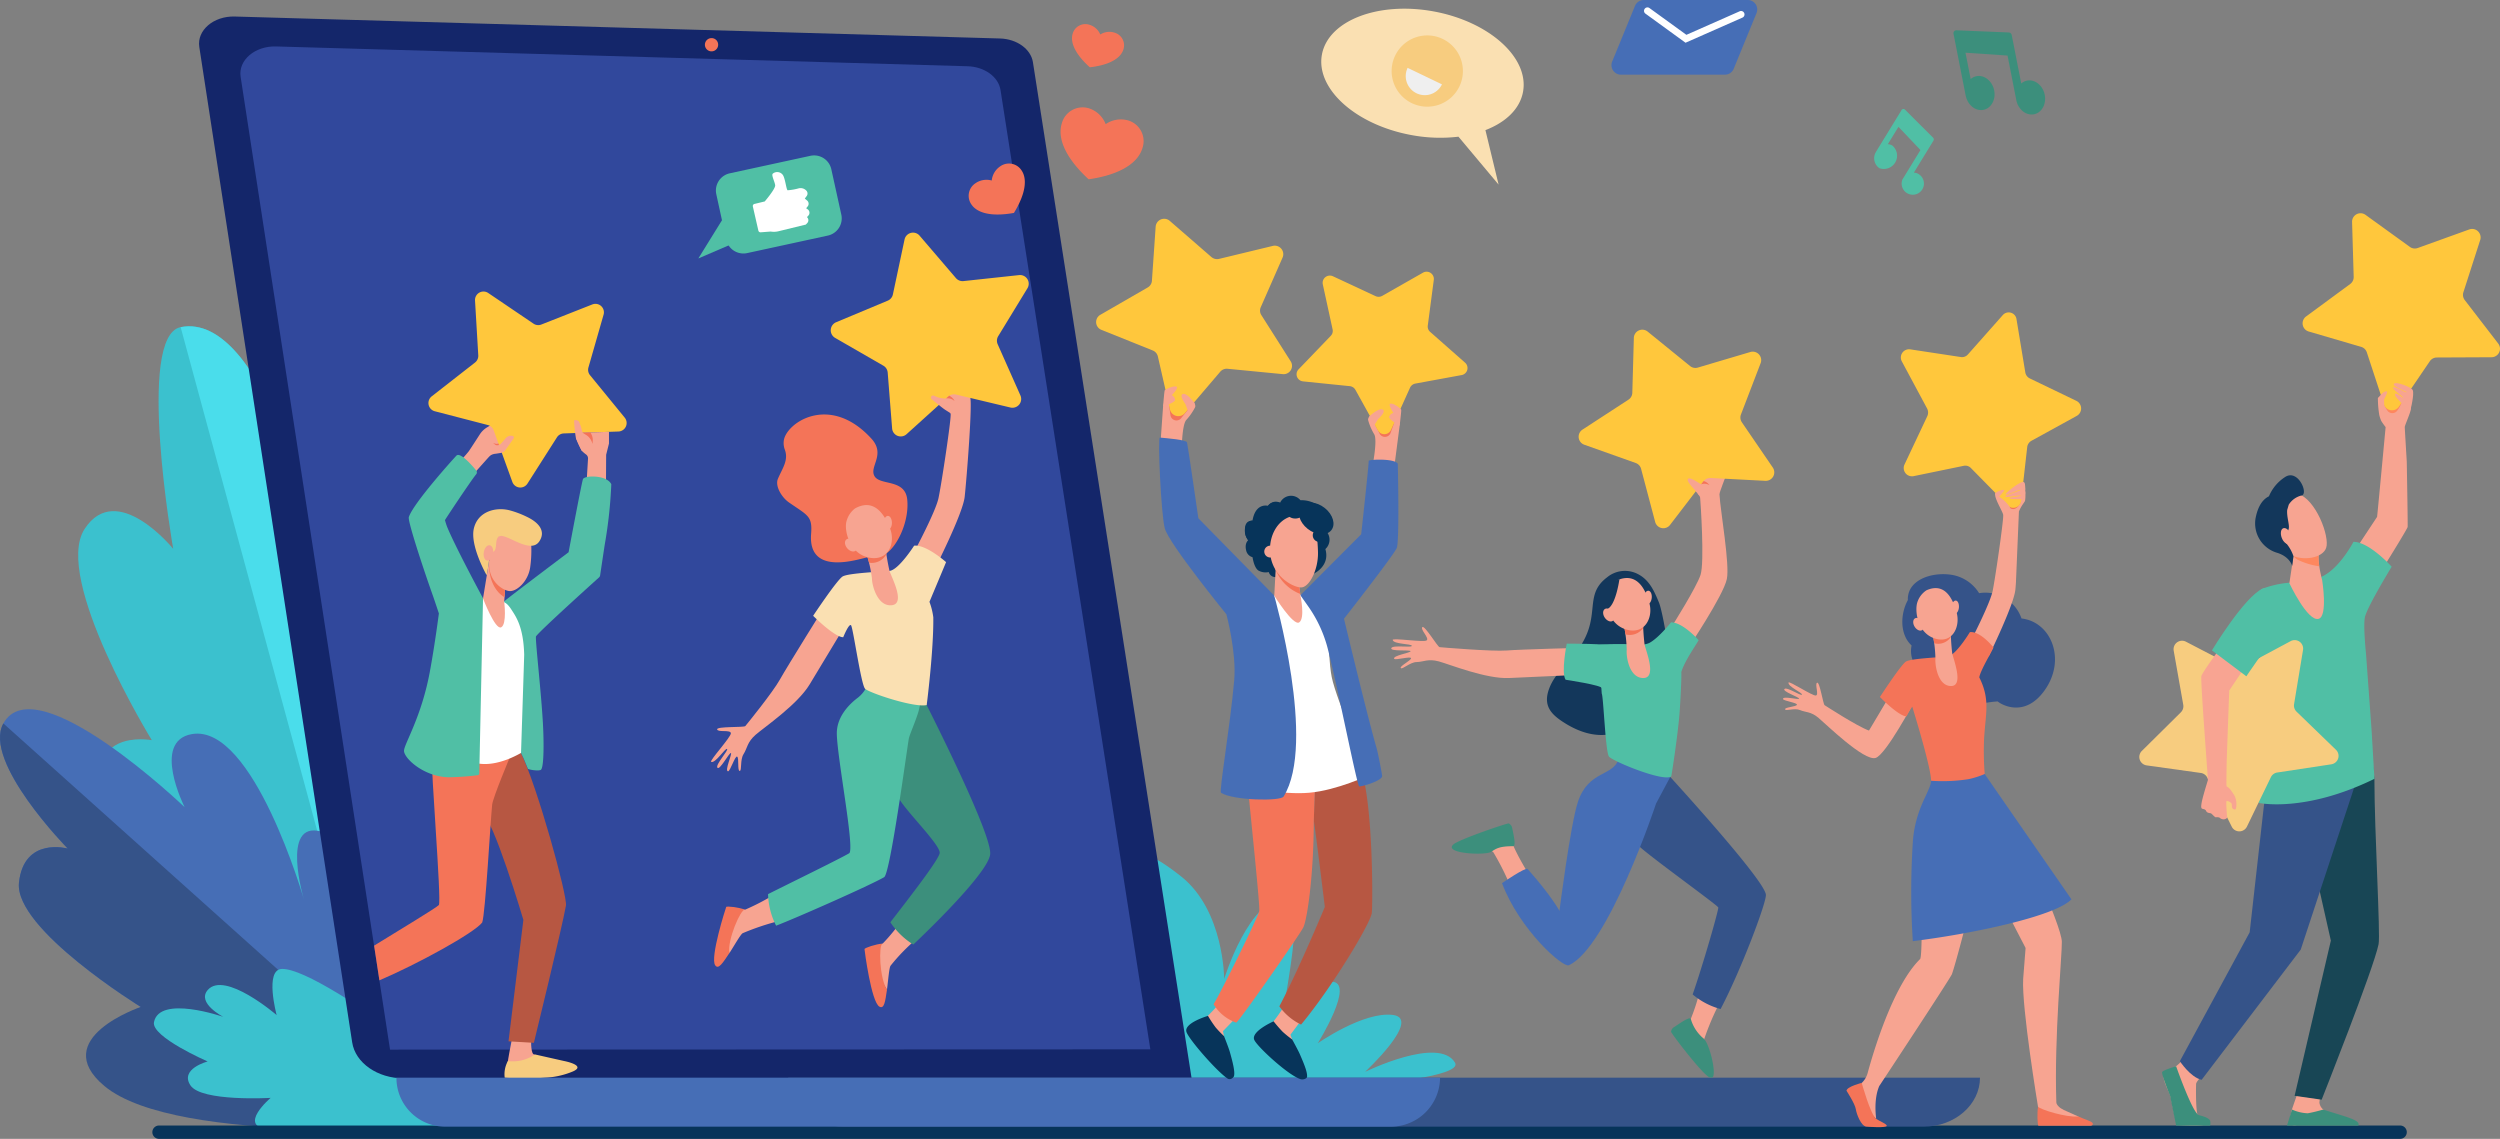 <svg xmlns="http://www.w3.org/2000/svg" width="571.397" height="260.293" viewBox="0 0 571.397 260.293"><rect x="0" y="0" width="571.397" height="260.293" fill="#808080" stroke="none"/><defs><style>.a{fill:#3bc1ce;}.b{fill:#4addeb;}.c{fill:#466eb6;}.d{fill:#355389;}.e{fill:#14266a;}.f{fill:#31489c;}.g{fill:#f47458;}.h{fill:#f7a491;}.i{fill:#3c8f7c;}.j{fill:#50bfa5;}.k{fill:#fae0b2;}.l{fill:#ffc73c;}.m{fill:#f47257;}.n{fill:#07345a;}.o{fill:#184655;}.p{fill:#fe875e;}.q{fill:#f7cc7f;}.r{fill:#f8a492;}.s{fill:#13375b;}.t{fill:#b75742;}.u{fill:#fff;}.v{fill:#f57258;}.w{fill:#52bea7;}.x{fill:#efefef;}</style></defs><g transform="translate(0.003)"><g transform="translate(-0.003 0)"><path class="a" d="M135.527,443.891S76.468,392.941,69.239,372.6s10.126-16.989,10.126-16.989-22.735-37-15.358-48.287,20.241,4.543,20.241,4.543-8.54-48.641,1.714-50.661c19.086-3.76,31.207,48.776,31.207,48.776s-.017-21.489,11.552-17.858c17.446,5.477,5.143,50.959,5.143,50.959s6.437-17,15.663-8.612C166.068,349.534,135.527,443.891,135.527,443.891Z" transform="translate(-44.666 -186.438)"/><path class="b" d="M208.08,334.486c-9.226-8.392-15.663,8.612-15.663,8.612s12.312-45.481-5.143-50.959C175.705,288.508,175.722,310,175.722,310s-12.12-52.536-31.212-48.77l49.533,182.7C198.126,433.186,223.529,348.552,208.08,334.486Z" transform="translate(-103.219 -186.451)"/><path class="c" d="M103.47,662.683s-66.23,1.071-77.971-11.143c-8.572-8.909,6.683-16.152,6.683-16.152s-28.961-17.812-27.846-28.4,11.143-7.8,11.143-7.8S-4.062,579.318.764,570.591c7.429-13.409,41.43,19.143,41.43,19.143s-7.657-15.1,1.671-16.706C57.937,570.6,69.483,610.9,69.483,610.9S64,592.718,73.395,595.3C90.252,599.924,103.47,662.683,103.47,662.683Z" transform="translate(0.003 -405.247)"/><path class="d" d="M.763,578.69c-4.826,8.726,14.709,28.6,14.709,28.6s-10.026-2.786-11.143,7.8,27.846,28.4,27.846,28.4-21.321,7.209-8.317,18.072c16.586,13.863,79.611,9.215,79.611,9.215Z" transform="translate(0.003 -413.345)"/><path class="a" d="M207.226,811.226s-50.919,1.143-58.019.491.571-7.163.571-7.163-15.832.932-18.332-2.857,3.934-5.463,3.934-5.463-12.946-5.62-12.266-8.992c1.263-6.286,15.846-1.2,15.846-1.2s-6.134-3.143-3.569-6.134c3.88-4.506,15.76,5.723,15.76,5.723s-2.834-10.455,1.217-10.546C162.208,774.862,207.226,811.226,207.226,811.226Z" transform="translate(-87.919 -553.627)"/><path class="a" d="M825.663,722.934l18.572-39.861s1.077-3.08,10.9,4.729,9.826,23.429,9.826,23.429,5.689-18.76,14.495-18.76c4.6,0-1.954,30.6-1.954,30.6s6.266-11.226,11.952-11.226-3.1,14.075-3.1,14.075,10.458-7.335,17.181-6.469-6.38,13.015-6.38,13.015,16.895-8.3,20.572-2.1c1.94,3.274-20.686,5.094-20.686,5.094l-77.8.191Z" transform="translate(-585.164 -487.476)"/><path class="e" d="M386.066,255.83,206.01,255.9c-6,0-11.075-3.529-11.795-8.226L159.269,20.144c-.571-3.78,3.266-7.074,8.1-6.934L342.28,18.227c3.863.111,7.055,2.414,7.526,5.429Z" transform="translate(-113.721 -9.432)"/><path class="f" d="M200.438,37.149l158.05,4.526c3.863.109,7.054,2.414,7.526,5.429l34.244,219.263-173.773.069L192.335,44.084C191.755,40.3,195.6,37.009,200.438,37.149Z" transform="translate(-137.338 -26.532)"/><path class="g" d="M566.9,31.967a1.514,1.514,0,1,1-1.514-1.477,1.494,1.494,0,0,1,1.514,1.477Z" transform="translate(-402.76 -21.778)"/><path class="h" d="M706.655,735.46a40.908,40.908,0,0,1-4.432,5.466c-.134.128-1.034.417-1.177.546-1.263,4,.36,7.38,2.1,10.049.286-2.163.5-5.117.829-5.483a43.5,43.5,0,0,1,6-6.155C708.038,738.8,707.807,737.329,706.655,735.46Z" transform="translate(-500.42 -525.323)"/><path class="g" d="M695.633,754.83c-1.428.086-4.117.977-4.1,1.26.02.34,1.549,12.106,3.406,13.143,1.12.623,1.326-1.209,1.734-3.877C694.93,762.687,694.756,755.2,695.633,754.83Z" transform="translate(-493.943 -539.158)"/><path class="h" d="M592.815,716.2a52.827,52.827,0,0,1-6.309,3.254c-.174.06-1.111-.063-1.294,0-2.857,3.074-2.817,6.834-2.38,10,1.183-1.834,2.629-4.42,3.086-4.609a57.618,57.618,0,0,1,7.966-2.7C592.6,720.352,593.061,718.386,592.815,716.2Z" transform="translate(-416.147 -511.566)"/><path class="h" d="M732.57,349.384s4.511-8.486,5.177-11.526,2.98-18.343,2.786-19.329-3.852-3.36-3.4-4.2,3.935-.84,4.732-.766a7.231,7.231,0,0,1,3.083,1.1c.686.566-.769,18.909-1.206,22.858s-7.049,16.895-7.049,16.895Z" transform="translate(-523.258 -223.952)"/><path class="h" d="M595.321,482s-9.195,14.72-10.8,17.612-7.589,10.26-7.892,10.617-6.626.034-6.446.766,3.086,0,3.143.871-5,6.329-4.5,6.549c.949.414,3.223-3.229,3.629-2.952s-2.72,3.583-2.211,4.286,2.671-3.406,3.077-3.357-1.523,4.137-.637,4.177c.48.023,1.626-3.677,2.083-3.351s.017,3.289.571,3.263.037-2.531.891-3.852.794-2.711,2.76-4.417,9.577-6.906,12.337-11.5,8.883-14.726,8.883-14.726Z" transform="translate(-406.277 -344.282)"/><path class="i" d="M698.593,558.58l-15.963,5.143s8.78,14.935,10.517,17.909,9.212,10.326,9.22,12.249c0,1.363-7.037,10.386-11.283,15.892a17.349,17.349,0,0,0,5.243,5.1c7.074-6.706,17.389-17.278,17.58-20.743C714.185,589.064,698.593,558.58,698.593,558.58Z" transform="translate(-487.586 -398.981)"/><path class="g" d="M578.236,725.916c-1.329-.531-4.143-.857-4.252-.609-.126.314-3.754,11.612-2.511,13.34.746,1.04,1.714-.529,3.217-2.769C574.253,732.725,577.282,725.874,578.236,725.916Z" transform="translate(-408.004 -518.011)"/><path class="j" d="M646.558,559.359c.2-.983,1.52-3.872,2.2-6.172a12.639,12.639,0,0,0,.286-5.872h0l-11.74-.546-.451.871a7.049,7.049,0,0,1-2,2.412c-1.76,1.329-4.857,4.249-4.752,8.306.129,5.669,4.16,26.435,2.82,27.212-2.42,1.4-12.515,6.314-18.541,9.335a16.926,16.926,0,0,0,1.843,7.214c4.772-1.826,21.569-9.26,24.692-11.083C642.338,590.214,646.224,561.03,646.558,559.359Z" transform="translate(-438.837 -390.546)"/><path class="g" d="M623.407,339.567c.931,2.46-.543,4.286-1.569,6.717-.686,1.626.829,4.209,2.543,5.4,4.343,3.014,5.363,3.092,5.049,7.186-.757,9.857,11.029,5.654,12.926,5.34s3.326-.226,4.232-.857c2.732-1.889,5.294-7.563,4.812-12.343s-6.172-3.143-7.472-5.332,2.632-4.926-.72-8.592c-9.629-10.526-19.678-3.466-20.035.571A4.217,4.217,0,0,0,623.407,339.567Z" transform="translate(-444.044 -236.835)"/><path class="k" d="M677.037,449.3s3.274-7.786,3.8-9.077c0,0-4.572-4.074-7.306-3.757,0,0-3.54,5.557-5.626,5.76s-9.429.511-10.712,1.277-6.743,8.989-6.743,8.989,4.9,4.911,6.877,4.9c0,0,1.34-3.32,1.8-2.714s2.271,13.5,3.186,14.48c.857.909,11.126,4.377,14.092,3.74,0,0,1.6-12.415,1.511-20.052A15.654,15.654,0,0,0,677.037,449.3Z" transform="translate(-464.601 -311.745)"/><path class="h" d="M693.41,437.659a29.939,29.939,0,0,1,1.166,5.383c.006,1.557,1.249,6.446,4.511,6.123s-.034-6.374-.5-7.852a58.016,58.016,0,0,1-1.017-6.143Z" transform="translate(-495.286 -310.832)"/><path class="g" d="M697.882,437.507c-.183-1.274-.309-2.337-.309-2.337l-4.163,2.489s.237.783.5,1.783A3.838,3.838,0,0,0,697.882,437.507Z" transform="translate(-495.286 -310.832)"/><path class="h" d="M678.739,404.8a5.429,5.429,0,0,0-2,3.2c-.406,2.089.834,7.243,5.317,8.055s5.946-3.52,4.706-6.666S683.168,402.348,678.739,404.8Z" transform="translate(-483.327 -288.588)"/><path class="h" d="M708.851,414.246c0,.877-.406,1.591-.917,1.594s-.929-.709-.934-1.586.406-1.592.917-1.594S708.849,413.366,708.851,414.246Z" transform="translate(-504.993 -294.754)"/><path class="h" d="M678.158,431.638c.588.709.68,1.606.2,2s-1.343.149-1.934-.557-.68-1.6-.2-2S677.566,430.921,678.158,431.638Z" transform="translate(-482.791 -307.775)"/><path class="l" d="M665.488,210.126l11.086,6.389a1.983,1.983,0,0,1,.983,1.56l1.012,12.783a1.977,1.977,0,0,0,3.3,1.311l9.512-8.606a2,2,0,0,1,1.786-.46l12.449,2.971a2,2,0,0,0,2.286-2.746l-5.206-11.715a2,2,0,0,1,.12-1.846l6.683-10.955a1.983,1.983,0,0,0-1.9-3.009l-12.729,1.371a2,2,0,0,1-1.714-.68l-8.317-9.715a1.98,1.98,0,0,0-3.429.886l-2.663,12.552a1.983,1.983,0,0,1-1.177,1.429l-11.823,4.943a2,2,0,0,0-.26,3.534Z" transform="translate(-474.667 -132.929)"/><path class="m" d="M757.491,316.5a2.031,2.031,0,0,0-.271.2l-.5.451h0a2.264,2.264,0,0,1,1.937.571C758.657,317.714,758.514,317.131,757.491,316.5Z" transform="translate(-540.507 -226.069)"/><path class="h" d="M748.449,318.166l-.286-1.117a6.477,6.477,0,0,1-2.023-.323l-.78-.337a.48.48,0,0,0-.637.257h0a.486.486,0,0,0,.146.571s2.106,1.734,2.857,2.263c.366.26,1.52.966,1.52.966l.674-1.26Z" transform="translate(-531.91 -225.96)"/><path class="n" d="M635.619,903.386H123.393a1.523,1.523,0,1,1,0-3.046H635.619a1.523,1.523,0,0,1,0,3.046Z" transform="translate(-87.048 -643.093)"/><path class="h" d="M1739.852,848.173s-1.62,1.6-1.657,2.189-.143,6.886.517,7.472,2.6,1.006,1.98,1.666c-.471.5-4.1.394-6.509.26-.7-.04-1.583-5.714-1.86-6.554-.4-1.212-1.86-3.852-1.492-4.694a11.111,11.111,0,0,1,2.714-2.14,11.14,11.14,0,0,0,2.483-2.68Z" transform="translate(-1236.252 -602.629)"/><path class="h" d="M1833.41,872.921s-1.448,4.149-1.448,4.16c-.108.657-.531,2.286-.531,2.877,0,2.246,10-1.906,7.749-2.9a2.4,2.4,0,0,1-.906-1.574,5.333,5.333,0,0,1,.843-2.654Z" transform="translate(-1308.149 -623.443)"/><path class="o" d="M1853.026,598.54s.751,6.857.751,6.977c0,12.032,1.406,35.538.957,37.8-1.092,5.517-13.015,35.55-13.015,35.55l-6.18-.883,8.286-35.472-3.054-13.555-4.309-26.815Z" transform="translate(-1311.085 -427.524)"/><path class="d" d="M1764.169,605.746l-1.212,7.052-3.26,29.015-15.957,29.447s2.4,3.686,4.974,4.263l22.652-29.758,12.286-37.258-.431-8.286Z" transform="translate(-1245.514 -428.724)"/><path class="h" d="M1888.759,318.826a15.3,15.3,0,0,0,.986,1.391s-1.8,19.306-1.949,20.515l-5.486,8.306,6.149,4.512s6.263-10.029,6.32-10.517-.2-14.946-.2-14.946-.457-7.5-.457-7.875,1.1-2.791,1.32-3.766a31.519,31.519,0,0,0,.26-3.677l-.46-.663-2.134-.466-1.509.171s-3.483,1.409-3.62,1.854a23.549,23.549,0,0,0,.323,3.814A7.633,7.633,0,0,0,1888.759,318.826Z" transform="translate(-1344.491 -222.598)"/><path class="p" d="M1907.24,322.754a6.6,6.6,0,0,0,.877,1.451,1.419,1.419,0,0,0,2.2-.346,5.483,5.483,0,0,0,.857-1.64Z" transform="translate(-1362.298 -230.155)"/><path class="l" d="M1843.308,197.607l12,3.514a1.938,1.938,0,0,1,1.295,1.257l3.914,11.917a1.934,1.934,0,0,0,3.429.486L1871,204.41a1.94,1.94,0,0,1,1.594-.857l12.506-.06a1.943,1.943,0,0,0,1.526-3.143l-7.643-9.926a1.952,1.952,0,0,1-.311-1.78l3.846-11.943a1.937,1.937,0,0,0-2.494-2.42l-11.792,4.246a1.92,1.92,0,0,1-1.783-.251l-10.146-7.329a1.937,1.937,0,0,0-3.069,1.634l.366,12.546a1.951,1.951,0,0,1-.792,1.623l-10.094,7.429a1.946,1.946,0,0,0,.594,3.429Z" transform="translate(-1315.645 -121.842)"/><path class="h" d="M1903.547,316.249c.026-.42-.043-1.3-.043-1.3s.894-1.749.691-1.866c-.711-.409-2.106,1.56-2.106,1.56S1903.467,317.615,1903.547,316.249Z" transform="translate(-1358.62 -223.587)"/><path class="h" d="M1918.223,312.733s.966-3.623.551-4.643c-.266-.657-3.849-2.072-4.309-1.429-.42.571,3.02,1.771,2.914,1.911-.171.229-2.6-1.429-3.046-1.109-.5.354,2.343,2.083,2.214,2.357-.083.174-1.674-1.48-1.84-.746S1918.223,312.733,1918.223,312.733Z" transform="translate(-1367.323 -218.924)"/><path class="j" d="M1830.434,476.416l-1.251-17.143h0c-.4-4.237-.571-7.62-.217-8.84.731-2.6,6.063-11.323,6.063-11.323s-5.114-5.689-8.734-5.689c0,0-4.017,7.735-8.789,8.417s-3.746.711-5.689.914a22.524,22.524,0,0,0-6.183,1.334c-3.646,1.517-.9,15.163-.486,17.383.629,3.354-.549,31.618-.549,31.618s10.458,2.354,26.492-5.5Z" transform="translate(-1288.39 -309.582)"/><path class="h" d="M1832.5,438.67l-1.143,7.646s4.192,8.906,6.709,8.126c2.109-.654.786-8.809.786-8.809s-1.126-4.08-.78-6.22S1832.5,438.67,1832.5,438.67Z" transform="translate(-1308.099 -313.012)"/><path class="p" d="M1835.632,440.972a16.751,16.751,0,0,0,4.883,1.463,10.812,10.812,0,0,1-.114-3.037c.16-.986-1.017-1.22-2.332-1.186-1.714.157-3.251.443-3.251.443l-.217,1.469a3.547,3.547,0,0,0,1.031.849Z" transform="translate(-1310.413 -313.003)"/><path class="h" d="M1816.271,398.642c-.177,0,1.715,8.54,4.62,10s7.266.706,8.08-1.6c.9-2.543-2.389-11.255-6.489-12.36S1816.271,398.642,1816.271,398.642Z" transform="translate(-1297.313 -281.802)"/><path class="q" d="M1712.959,540.679l12.386,1.732a1.941,1.941,0,0,1,1.466,1.054l5.6,11.223a1.934,1.934,0,0,0,3.472-.02l5.472-11.289a1.94,1.94,0,0,1,1.451-1.071l12.366-1.877a1.943,1.943,0,0,0,1.054-3.32l-9-8.709a1.947,1.947,0,0,1-.571-1.714l2.046-12.383a1.937,1.937,0,0,0-2.82-2.031l-11.037,5.909a1.935,1.935,0,0,1-1.8,0l-11.1-5.774a1.937,1.937,0,0,0-2.8,2.063l2.185,12.36a1.945,1.945,0,0,1-.548,1.714l-8.906,8.814a1.943,1.943,0,0,0,1.094,3.32Z" transform="translate(-1222.325 -365.743)"/><path class="r" d="M1764.817,520.08s-3.734,5.06-3.963,5.949,1.409,21.9,1.495,23.755c0,0-.692,2.243-1.077,3.663s-.572,2.48-.369,2.76.8.086,1.037.626.926.451,1.143.571.857.906,1.089.883a1.556,1.556,0,0,1,.829.066,1.4,1.4,0,0,0,1.034.4,1.323,1.323,0,0,0,.726-.363s-.38-3.863-.1-3.852a1.82,1.82,0,0,1,1.089.572c.1.237.054.763.151,1a.626.626,0,0,0,.712.369c.286-.1.246-1.429.246-1.429a4.326,4.326,0,0,0-.431-1.714c-1.343-2.2-1.634-1.894-1.809-2.177-.086-.14.023-5.583.023-5.583s.537-15.458.594-16.286l3.923-5.846Z" transform="translate(-1257.713 -371.482)"/><path class="j" d="M1769.38,484.835l7.874,5.92s4.286-6.486,6.606-8.795c2.892-2.892-1.171-12.077-2.914-11.252C1776.657,472.755,1769.38,484.835,1769.38,484.835Z" transform="translate(-1263.828 -336.18)"/><path class="s" d="M1810.785,380.572a9.649,9.649,0,0,0-3.746,4.437c-1.094.551-2.417,1.751-3.051,4.977a7,7,0,0,0,4.937,7.943c2.937.92,3.429,3,3.429,3l.286-2.234a9,9,0,0,0-1.64-2.923c-.986-.974.465-2.394.594-3.552.1-.891-.517-2.626-.383-4.089l.357-1.211a4.8,4.8,0,0,1,2.889-2.086C1816.179,384.6,1813.773,378.724,1810.785,380.572Z" transform="translate(-1288.452 -271.578)"/><path class="h" d="M1826.788,423.834c.38.986.223,1.966-.349,2.186s-1.349-.4-1.714-1.383-.226-1.966.349-2.189S1826.405,422.86,1826.788,423.834Z" transform="translate(-1303.215 -301.714)"/><path class="i" d="M1732.734,852.93s3.732,10.652,5.194,11.166c.389.134,2.249.483,2.6,1.317a3.662,3.662,0,0,1,0,1.092h-7.78s-.983-4.694-1.371-6.757c0,0-2.06-5.037-1.832-5.494S1732.734,852.93,1732.734,852.93Z" transform="translate(-1235.363 -609.229)"/><path class="i" d="M1829.44,891.223l1.143-3.663a9.84,9.84,0,0,0,3.6.857,35.914,35.914,0,0,0,3.546-.857c4.8,1.6,8.723,2.374,8,3.663h-16.286Z" transform="translate(-1306.727 -633.964)"/><path class="h" d="M362.9,336.852a5.143,5.143,0,0,0-1.691,1.64c-.877,1.357-2.346,3.634-2.532,3.872-1.666,2.086-6.486,7.063-6.486,7.063l4.652,1.429,9.083-10.195s3.96-3.854,3.3-3.737c-.286.051-3.863,2.686-3.926,2.523-.017-.043,4.817-3.917,3.983-4.132-.226-.057-4.223,2.946-4.426,2.874-.094-.034,3.957-2.832,3.2-3.143-.377-.151-3.589,2.094-3.829,2.04s2.911-2.366,2.191-2.214C366.119,334.949,364.15,336.107,362.9,336.852Z" transform="translate(-251.561 -239.187)"/><path class="l" d="M344.211,260.585l12.1,3.143a1.94,1.94,0,0,1,1.334,1.217l4.266,11.789a1.934,1.934,0,0,0,3.452.38l6.737-10.572a1.934,1.934,0,0,1,1.569-.894l12.492-.44a1.943,1.943,0,0,0,1.429-3.174l-7.923-9.695a1.943,1.943,0,0,1-.366-1.771l3.46-12.06a1.937,1.937,0,0,0-2.572-2.343l-11.652,4.592a1.926,1.926,0,0,1-1.789-.2l-10.363-7.017a1.937,1.937,0,0,0-3.006,1.729l.743,12.523a1.94,1.94,0,0,1-.743,1.649l-9.88,7.715a1.94,1.94,0,0,0,.709,3.429Z" transform="translate(-244.808 -166.582)"/><path class="h" d="M406.64,828.87s-1.494,7.04-1.331,8.589c.234,2.232,10.817-2.763,8.486-3.52-.534-.171-2.234-.857-2.369-.946-.72-.517-.517-3.837-.517-3.837Z" transform="translate(-289.493 -592.043)"/><path class="t" d="M402.3,632.777c.374-2.152-6.572-27.429-10.432-35.2l-9.737-1.451,1.009,15.66c2.446.706,9.429,24.261,9.429,24.261l-3.4,27.758,5.8.343S401.436,637.72,402.3,632.777Z" transform="translate(-272.946 -425.802)"/><path class="g" d="M327.744,603.084l-11.48-.534-3.714,1.543c-.517.229,2.154,32.235,1.494,33.144-.369.511-9.257,5.874-14.8,9.286l1.211,7.929c8.649-3.677,21.695-10.837,23.5-13.223.72-1.98,1.889-23.2,2.271-26.918.169-1.66,4.194-11.206,4.194-11.206Z" transform="translate(-213.74 -430.388)"/><path class="u" d="M368.589,479.59l-6.066-.286s-4.789-.689-5.38-.786-7.337,17.589-9.552,24.286-1.652,9.429-1.652,9.429a24.291,24.291,0,0,0,10.38,4.06c5.249.886,11.035-3.16,11.035-3.16S368.8,499.891,368.5,495.6,368.589,479.59,368.589,479.59Z" transform="translate(-247.051 -341.795)"/><path class="h" d="M391.469,454.172l-.249,3.454s.669,5.143-.694,5.834-4.146-6.594-4.146-6.594l1.429-8.746Z" transform="translate(-275.982 -320.082)"/><path class="g" d="M394.757,456.676c-1.834-.951-3.872-3.946-3.486-8.406l3.657,6Z" transform="translate(-279.442 -320.189)"/><path class="h" d="M398.8,426.436a3.143,3.143,0,0,1,2.083,2.957,27.5,27.5,0,0,1-.257,4.609c-.486,3.357-3.226,5.694-4.874,5.429s-5.06-2.517-4.443-7.294c.266-2.049.611-4.734,2.623-5.56A7.46,7.46,0,0,1,398.8,426.436Z" transform="translate(-279.447 -304.35)"/><path class="j" d="M339.695,367.507a.709.709,0,0,1-.083.914c-1.286,1.591-7.1,10.349-7.08,10.42.089.309.346,1.18.509,1.571,1.952,4.714,8.192,16.286,8.192,16.286l-.857,40.05a.389.389,0,0,1-.346.383,58.366,58.366,0,0,1-6.814.474c-5.714-.211-10.16-4.472-10.04-6.117s3.949-7.629,5.866-17.818c1.194-6.4,2.1-13.509,2.1-13.509s-1.034-3.123-1.38-4.094c-2.126-5.972-5.774-17.023-5.492-17.915.96-3.037,9.626-12.723,10.875-14.052C336,363.2,338.666,366.256,339.695,367.507Z" transform="translate(-230.833 -259.953)"/><path class="q" d="M417.228,844.982l-6.7-1.511a8.764,8.764,0,0,1-6.177,1.511,6.328,6.328,0,0,0-.726,3.817,64.948,64.948,0,0,0,9.083,0,18.748,18.748,0,0,0,6.483-1.429C422.431,845.973,417.228,844.982,417.228,844.982Z" transform="translate(-288.272 -602.472)"/><path class="q" d="M381.61,422.412s-3.9-6.82-2.9-10.772,5.226-4.886,8.312-4.017a21.508,21.508,0,0,1,3.669,1.389c2.929,1.363,4.474,3.363,2.972,5.649-2.014,3.074-7.443-1.8-9.075-1.171-1.346.523-.286,3.143-1.569,3.614-1.214.431-.731.377-.857,1.9a31.6,31.6,0,0,1-.551,3.412Z" transform="translate(-270.386 -290.943)"/><path class="h" d="M386.9,437.724c-.16.971.186,1.837.771,1.934s1.194-.614,1.354-1.586-.186-1.837-.774-1.934S387.068,436.749,386.9,437.724Z" transform="translate(-276.327 -311.517)"/><path class="h" d="M390.06,348.591a1.58,1.58,0,0,0-1.551.489l-1.109,1.26a1.143,1.143,0,0,1-.809.389l-2.3.106-2.231,4.986,2.44-2.394a2.706,2.706,0,0,1,1.714-.763l1.22-.194a1.714,1.714,0,0,0,.98-.649l1.891-2.671a.386.386,0,0,0-.246-.557Z" transform="translate(-272.896 -248.959)"/><path class="h" d="M460.73,339.49v3.16a19.631,19.631,0,0,0,1.331,2.877,8.119,8.119,0,0,0,1.029.877,1.123,1.123,0,0,1,.394.929l-.286,4.777,4.394.8.037-6.48.646-2.571V341.19l-6.057.2Z" transform="translate(-329.088 -242.49)"/><path class="h" d="M462.925,340.994l-2.014,2.1-1.331-2.877a29.331,29.331,0,0,1-.429-4.04.917.917,0,0,1,1.143.286,12.28,12.28,0,0,1,.757,2.457l1.886,1.214Z" transform="translate(-327.938 -240.059)"/><path class="v" d="M466,345.976l.877.549a3.12,3.12,0,0,1,1.249,1.569l.157.434.046-.686a2.886,2.886,0,0,0-.38-1.646l-.163-.286Z" transform="translate(-332.853 -247.076)"/><path class="v" d="M395.687,354.514a2.14,2.14,0,0,1-.389.1,4.575,4.575,0,0,1-.829-.191,5.39,5.39,0,0,0,.6.446,1.066,1.066,0,0,0,.734-.014Z" transform="translate(-281.76 -253.154)"/><path class="w" d="M421.253,381.794c-.369,1.143-3.277,16.692-3.277,16.692s-14.8,11.143-14.746,11.257c.034.077.069.157.1.234.229.086.786.4,1.543,1.574,1.06,1.637,2.786,3.969,2.952,10.366,0,.443-.723,22.461-.723,22.461l.6,1.266.983,2.366c.68.286,2.689.523,3,.166.646-.734.666-6.037.431-10.386-.394-7.272-1.714-18.589-1.609-20.026.286-.8,14.44-13.538,14.44-13.538a.746.746,0,0,0,.231-.437c.191-1.286,1.043-6.983,1.1-7.286a104.4,104.4,0,0,0,1.457-13.56C426.682,380.76,421.539,380.9,421.253,381.794Z" transform="translate(-288.017 -272.271)"/><path class="g" d="M780.141,134.695a4.443,4.443,0,0,1,1.963-3.257,3.429,3.429,0,0,1,4.857.949c1.237,1.812,1.111,5.04-1.743,9.715-5.4.963-8.457-.089-9.695-1.9a3.429,3.429,0,0,1,.857-4.857A4.443,4.443,0,0,1,780.141,134.695Z" transform="translate(-553.471 -93.436)"/><path class="g" d="M864,21.659a3.891,3.891,0,0,1,3.314-.4,3.014,3.014,0,0,1,1.954,3.866c-.586,1.831-2.886,3.483-7.666,4.029-3.574-3.217-4.492-5.9-3.906-7.715a3.014,3.014,0,0,1,3.834-2A3.9,3.9,0,0,1,864,21.659Z" transform="translate(-612.519 -13.776)"/><path class="g" d="M858.68,89.646a6.089,6.089,0,0,1,5.3-.8,4.936,4.936,0,0,1,3.071,6.369c-.951,3.08-4.64,5.932-12.263,7.04-5.666-5.22-7.094-9.657-6.149-12.735A4.928,4.928,0,0,1,854.768,86a6.086,6.086,0,0,1,3.912,3.649Z" transform="translate(-605.969 -61.271)"/><path class="j" d="M1499.717,96.96a2.759,2.759,0,0,0,.749,3.766,3.029,3.029,0,0,0,2.94-5.194,2.192,2.192,0,0,0-1.009-.286l2.431-3.969,5.032,5.3-4.157,6.786h0a.151.151,0,0,1,0,.026,2.548,2.548,0,1,0,3.654-1.363,2.183,2.183,0,0,0-1.009-.286l4.454-7.269a.571.571,0,0,0-.037-.691l-6.475-6.469a.509.509,0,0,0-.78.174l-5.786,9.449Z" transform="translate(-1070.918 -62.285)"/><path class="i" d="M1565.512,39.414c.526,2.063,2.335,3.394,4.089,2.986s2.82-2.463,2.329-4.572-2.337-3.494-4.115-3.08a2.875,2.875,0,0,0-1.229.634l-1.183-6.02,9.612.651,2.026,10.286h0v.037c.494,2.114,2.334,3.492,4.114,3.077s2.82-2.466,2.329-4.572-2.334-3.494-4.114-3.08a2.858,2.858,0,0,0-1.223.631l-2.169-11.023a.743.743,0,0,0-.651-.634l-12.049-.5a.665.665,0,0,0-.6.857l2.817,14.323Z" transform="translate(-1116.173 -17.313)"/><path class="d" d="M890,873.26H643.25c-7.049,0-12.76-4.966-12.76-11.092v-.109h272.4C902.886,868.246,897.117,873.26,890,873.26Z" transform="translate(-450.344 -615.75)"/><path class="c" d="M544.363,873.26H328.295a11.143,11.143,0,0,1-11.175-11.092v-.109H555.647A11.243,11.243,0,0,1,544.363,873.26Z" transform="translate(-226.511 -615.75)"/><path class="n" d="M1008.542,397.5a2.777,2.777,0,0,0-4.66.589,2.066,2.066,0,0,0-2.723.7s-2.892-.857-3.592,3.452c0,0-1.489-.286-1.686,1.489a4.374,4.374,0,0,0,.7,2.949s-.837.626-.457,2.251a2.014,2.014,0,0,0,1.469,1.594s.309,2.329,1.317,3.031a3.3,3.3,0,0,0,2.389.366,1.543,1.543,0,0,0,1.543,1.143c1.18-.12,2.637-1.234,3.957-.729s4.746-.029,4.746-.029,3.846-1.714,2.694-5.643a2.874,2.874,0,0,0,.251-4.014s1.291-3.429-1.263-5.446A6.658,6.658,0,0,0,1008.542,397.5Z" transform="translate(-711.313 -283.172)"/><path class="h" d="M930.156,307.32l-1.354,5.066-.632,8.969,4.892,1.04s.026-5.743,1.043-6.9a13.015,13.015,0,0,0,2.026-2.926C936.716,310.634,930.156,307.32,930.156,307.32Z" transform="translate(-662.97 -219.512)"/><path class="g" d="M940.83,319.98l-2.9,3.552a1.381,1.381,0,0,1-2.529-.6l-.354-2.474S939.176,318.172,940.83,319.98Z" transform="translate(-667.885 -228.058)"/><path class="l" d="M919.446,210.517l-12.572-1.22a1.949,1.949,0,0,0-1.68.671l-8.092,9.48a1.969,1.969,0,0,1-3.4-.831l-2.769-12.14a1.943,1.943,0,0,0-1.18-1.369L878.036,200.4a1.912,1.912,0,0,1-.269-3.429l10.857-6.266a1.906,1.906,0,0,0,.951-1.517l.857-12.392a1.949,1.949,0,0,1,3.237-1.291l9.489,8.24a2,2,0,0,0,1.769.434l12.232-2.954a1.946,1.946,0,0,1,2.286,2.64l-5,11.375a1.9,1.9,0,0,0,.14,1.786L921.3,207.6a1.911,1.911,0,0,1-1.852,2.917Z" transform="translate(-626.294 -125.009)"/><path class="h" d="M946.606,319.035l-.623-1.643s-1.3-1.714-.771-2.2c.883-.791,2.857,1.96,2.857,1.96S947.917,319.235,946.606,319.035Z" transform="translate(-675.052 -225.033)"/><path class="h" d="M930.38,313.661s.286-3.56.377-3.649c.571-.483,2.229-1.143,2.723-.823s-1.12,1.923-1.12,1.923a1.28,1.28,0,0,1,.763,1.031C933.143,312.858,930.38,313.661,930.38,313.661Z" transform="translate(-664.549 -220.787)"/><path class="h" d="M1101.255,322.13l.323,5.234-1.16,8.915-5,.049s1.114-5.634.349-6.972a12.944,12.944,0,0,1-1.4-3.272C1094.169,324.076,1101.255,322.13,1101.255,322.13Z" transform="translate(-781.674 -230.09)"/><path class="g" d="M1095.89,331.274l2.132,4.057a1.384,1.384,0,0,0,2.6-.086l.84-2.352S1097.867,329.831,1095.89,331.274Z" transform="translate(-782.769 -236.346)"/><path class="l" d="M1038.647,242.416l10.683,1.091a1.666,1.666,0,0,1,1.289.857l5.143,9.272a1.677,1.677,0,0,0,2.98-.12l4.354-9.652a1.669,1.669,0,0,1,1.214-.946l10.572-1.943a1.629,1.629,0,0,0,.806-2.823l-8-7.054a1.615,1.615,0,0,1-.537-1.429l1.38-10.472a1.66,1.66,0,0,0-2.48-1.626l-9.294,5.292a1.686,1.686,0,0,1-1.549.063l-9.715-4.529a1.657,1.657,0,0,0-2.34,1.82l2.246,10.323a1.615,1.615,0,0,1-.417,1.466l-7.377,7.674a1.626,1.626,0,0,0,1.043,2.734Z" transform="translate(-740.821 -155.248)"/><path class="h" d="M968.659,799.37a38.849,38.849,0,0,1-3.514,3.917c-.7.429.311,5.5,2.223,5.832,1.074.186,1.674-1,1.674-1l-.309-1.46,4.017-4.143Z" transform="translate(-689.222 -570.972)"/><path class="h" d="M1020.946,802.39a38.789,38.789,0,0,1-2.986,4.334c-.64.514,1.012,5.412,2.949,5.5,1.091.049,1.534-1.2,1.534-1.2l-.494-1.409,3.457-4.62Z" transform="translate(-727.005 -573.129)"/><path class="n" d="M1007.527,817a29.618,29.618,0,0,0,2.083,2.4,24.835,24.835,0,0,0,2.163,1.746s1.377,2.5,1.752,3.369c.837,1.94,1.78,4.1,1.643,5.189-.043.349-.826.717-1.48.514-2.717-.834-9.666-7.192-10.543-8.9C1002.133,819.363,1007.527,817,1007.527,817Z" transform="translate(-716.432 -583.565)"/><path class="t" d="M1041.906,608.511c-.251-.706-.495-1.357-.726-1.971-2.891.629-6.157,1.323-9.514,2.04l-.412,12.309c0-.949,2.526,19.635,2.526,19.635s-5.937,14.3-10.4,22.721a13.121,13.121,0,0,0,4.969,4.169c6.929-8.306,15.783-22.946,16.161-25.472C1044.726,640.49,1044.921,616.989,1041.906,608.511Z" transform="translate(-730.977 -433.238)"/><path class="g" d="M978.53,617.172c.883,9.595,2.857,27.932,2.683,29.407-.494,1.84-8.872,18.809-10.443,21.278a9.86,9.86,0,0,0,5.166,4.212c.409.111,14.572-20.138,15.346-21.766.889-1.84,2.369-11.88,2.394-24.312l.411-12.309C988.491,614.872,983.345,616.057,978.53,617.172Z" transform="translate(-693.398 -438.338)"/><path class="u" d="M1014.468,472.87l-6.572.906s-5.28.129-5.935.129-4.789,24.026-5.986,33.069-.286,10.643-.286,10.643,8.352,1.88,14.529,1.331c6.426-.571,13.655-4.037,13.655-4.037s-7.446-16.98-8.535-22.406S1014.468,472.87,1014.468,472.87Z" transform="translate(-710.961 -337.761)"/><path class="c" d="M1062.491,368.635s.423,17.915-.252,19.286c-.983,2-12.043,16.126-12.043,16.126s5.283,22.109,7.5,29.747c.226.769,1.214,5.734,1.214,6.22,0,1.074-4.674,2.437-5.229,2.354-.5-.072-4.572-21.1-7.177-31.4a29.5,29.5,0,0,0-4.466-9.715l-1.811-2.572,13.895-13.929s1.714-15.5,1.714-16.786C1055.839,367.624,1061.817,367.372,1062.491,368.635Z" transform="translate(-743.012 -262.632)"/><path class="c" d="M953.515,386.128l-17.329-17.655s-2.414-16.695-2.586-17.323-4.471-.951-6.206-1.12c-.554-.054.286,17.78,1.123,20.772.977,3.532,14.075,19.623,14.075,19.623s2.349,8.717,1.783,15.112c-.94,10.617-3.472,25.226-3.017,25.684,2.817,1.774,13.623,1.963,14.309.857C963.221,419.917,953.515,386.128,953.515,386.128Z" transform="translate(-662.289 -250.018)"/><path class="h" d="M1024.879,451.173l.466,3.469s1.049,5-.3,5.96-5.715-6.1-5.715-6.1l.463-8.789Z" transform="translate(-728.084 -318.361)"/><path class="g" d="M1020.38,448.559a9.965,9.965,0,0,0,5.643,5.554l-.394-2.94-5.1-5.463Z" transform="translate(-728.834 -318.361)"/><path class="n" d="M995.8,418.746c0,1.337.763,2.423,1.714,2.423s1.714-1.086,1.714-2.423-.76-2.426-1.714-2.426S995.8,417.406,995.8,418.746Z" transform="translate(-711.277 -297.368)"/><path class="n" d="M1013.65,403.092c0,.771.929,1.394,2.069,1.394s2.071-.623,2.071-1.394-.929-1.391-2.071-1.391S1013.65,402.323,1013.65,403.092Z" transform="translate(-724.027 -286.925)"/><path class="h" d="M1020.446,412.8a4.634,4.634,0,0,1,6.057,3.692,34.934,34.934,0,0,1,.374,4.451c.074,4.049-2.023,8-3.863,8s-6.923-2.62-7.106-8.372C1015.8,417.008,1017.575,413.782,1020.446,412.8Z" transform="translate(-725.637 -294.679)"/><path class="h" d="M1014.076,438.117a1.35,1.35,0,1,1-1.323-1.617A1.491,1.491,0,0,1,1014.076,438.117Z" transform="translate(-722.441 -311.782)"/><path class="n" d="M1044.91,403.245c1.9,1.506,2.571,3.792,1.486,5.109s-3.492,1.163-5.392-.343-2.571-3.792-1.488-5.109S1043,401.739,1044.91,403.245Z" transform="translate(-742.132 -287.144)"/><path class="n" d="M1033.514,407.7c0,.654-.789,1.186-1.763,1.186S1030,408.371,1030,407.7s.791-1.183,1.766-1.183S1033.514,407.049,1033.514,407.7Z" transform="translate(-735.705 -290.368)"/><path class="n" d="M1053.142,424.473a1.506,1.506,0,1,1-1.506-1.523A1.506,1.506,0,0,1,1053.142,424.473Z" transform="translate(-750.084 -302.104)"/><path class="h" d="M1096.535,331.048l.937-1.486s1.62-1.429,1.194-2c-.712-.954-3.177,1.357-3.177,1.357S1095.213,330.986,1096.535,331.048Z" transform="translate(-782.466 -233.806)"/><path class="h" d="M1113.64,327.871s.437-3.546.354-3.652c-.472-.589-1.957-1.569-2.506-1.349s.714,2.106.714,2.106a1.288,1.288,0,0,0-.952.857C1111.089,326.525,1113.64,327.871,1113.64,327.871Z" transform="translate(-793.736 -230.597)"/><path class="n" d="M953.867,812.63a29.174,29.174,0,0,0,1.757,2.646,24.911,24.911,0,0,0,1.923,2s1.046,2.651,1.309,3.566c.572,2.031,1.24,4.483.966,5.543-.089.34-.837.989-1.454.586-2.383-1.551-8.749-8.82-9.4-10.623C948.213,814.276,953.867,812.63,953.867,812.63Z" transform="translate(-677.776 -580.444)"/><path class="s" d="M1263.067,463.886c-1.1-2.646-2.217-5.3-5.072-6.637a6.4,6.4,0,0,0-6.769.857c-5.812,4.372-.749,9.186-7.363,17.472-2.057,2.572-4.543,4.654-5.775,7.672-1.714,4.223.329,6.252,3.62,8.286,15.743,9.677,24-10.195,23.715-14.74C1265.19,473.415,1263.773,465.6,1263.067,463.886Z" transform="translate(-883.895 -326.168)"/><path class="h" d="M1352.6,790.42a44.32,44.32,0,0,1-2.163,6.943c-.077.171-.8.792-.889.969.229,4.323,2.886,6.977,5.4,8.892-.483-2.191-1.643-4.729-1.466-5.206a61.908,61.908,0,0,1,3.677-8.572C1355.025,793.117,1354.3,791.789,1352.6,790.42Z" transform="translate(-963.953 -564.58)"/><path class="d" d="M1292.713,610.71l-13.4,10.18s6.637,6.386,9.126,8.757,17.852,13.429,18.066,13.969c.163.4-3.494,13.109-5.852,19.889a16.634,16.634,0,0,0,6.386,3.337c4.646-8.857,10.358-24,10.358-26.058C1317.394,637.439,1292.713,610.71,1292.713,610.71Z" transform="translate(-913.782 -436.217)"/><path class="h" d="M1177.5,668.712a60.859,60.859,0,0,1,4.457,9.143c1.62-1.02,2.6-2.237,4.412-2.923-1.429-2.069-4.214-7.043-4.446-8.226-.543-2.812-1.18-3.226-1.18-3.226s-9.429,3.189-10.043,4.08S1175.744,667,1177.5,668.712Z" transform="translate(-836.174 -473.909)"/><path class="i" d="M1175.358,663.892c.731,0-.063-3.3-.231-4.063a1.422,1.422,0,0,0-.806-1.143c-.334-.083-10.8,3.457-12.572,4.729a2.1,2.1,0,0,0-.369.42c-.969,1.806,7.66,2.152,8.9,1.36C1171.39,664.49,1172.075,663.884,1175.358,663.892Z" transform="translate(-829.493 -470.484)"/><path class="c" d="M1240,609.409l-11.715-4.729c.049.02-.069.477-.08.511-1.1,4.272-6.952,2.626-9.369,10.046-1.714,5.243-4.206,24.858-4.206,24.858s-1.771-3.372-7.277-9.575c-.426-.48-5.852,3.243-5.852,3.243,4.034,10.695,13.938,19.383,15.28,18.766,9.057-4.154,19.941-36.952,19.926-36.95C1237.753,613.569,1240,609.409,1240,609.409Z" transform="translate(-858.204 -431.909)"/><path class="h" d="M1337.76,413.183s5.486-8.686,6.44-11.577,0-16.655-.083-17.632-3.406-3.652-2.883-4.423,5.1-1.394,5.869-1.246,2.263.014,2.857.634c.08.08-1.457,3.714-1.429,4.266.217,3.834,2.394,16.046,1.683,19.349-.8,3.8-8.958,15.935-8.958,15.935Z" transform="translate(-955.531 -270.199)"/><path class="h" d="M1157.194,506.277s-14.681.366-17.9.631-14.918-.709-15.369-.763-3.449-5.126-3.949-4.572,1.669,2.514,1,3.026-7.86-.634-7.766-.1c.18,1,4.374.857,4.371,1.349s-4.392-.269-4.692.529,4.223.326,4.4.683-4.191,1.006-3.743,1.749c.243.4,3.871-.674,3.854-.126s-2.666,1.8-2.343,2.237,2.08-1.343,3.617-1.366,2.637-.823,5.089-.149,10.815,4.043,16.049,3.794,16.8-.763,16.8-.763Z" transform="translate(-794.897 -358.233)"/><path class="j" d="M1297.135,518.976c.2-2.42.537-8.955.429-9.757.734-2.514,3.406-6.243,3.966-7.3,0,0-3.626-4.106-6.314-4.072,0,0-2.857,3.612-4.98,4.717a4.91,4.91,0,0,1-1.069.32c-2.049-.014-9.209-.234-10.546.166l.757,11.063c.386.637.857,13.357,1.646,14.4s12.317,5.814,14.229,4.572C1295.326,533.056,1296.729,523.87,1297.135,518.976Z" transform="translate(-913.289 -355.603)"/><path class="j" d="M1262.563,515.471c-1.323-.631-10.969-.611-10.969-.611s-1.337,6.657-.257,8.257c0,0,8.546,1.269,8.3,1.971Z" transform="translate(-893.5 -367.753)"/><path class="h" d="M1299.19,496.213a29.509,29.509,0,0,1,.592,5.352c-.149,1.514.571,6.392,3.771,6.409s.609-6.2.306-7.686a56.328,56.328,0,0,1-.371-6.077Z" transform="translate(-927.982 -353.003)"/><path class="g" d="M1303.582,496.513c-.052-1.254-.066-2.3-.066-2.3l-4.286,2s.151.783.3,1.783A3.739,3.739,0,0,0,1303.582,496.513Z" transform="translate(-928.01 -353.003)"/><path class="h" d="M1287.559,462.876a5.331,5.331,0,0,0-2.263,2.909c-.606,2,.086,7.143,4.363,8.369s6.132-2.829,5.249-6S1292.111,460.935,1287.559,462.876Z" transform="translate(-917.922 -330.26)"/><path class="h" d="M1316.747,474.171c-.083.857-.554,1.506-1.052,1.457s-.834-.78-.748-1.634.554-1.509,1.051-1.46S1316.832,473.317,1316.747,474.171Z" transform="translate(-939.227 -337.519)"/><path class="i" d="M1341.242,814.734c-.245-.686-3.046,1.38-3.714,1.8a1.432,1.432,0,0,0-.8,1.143c.037.334,6.68,9.117,8.669,10.369a1.143,1.143,0,0,0,.708.091c1.143-.394-.451-7.449-1.883-8.88A9.017,9.017,0,0,1,1341.242,814.734Z" transform="translate(-954.793 -581.848)"/><path class="l" d="M1264.076,290.007l11.786,4.192a1.937,1.937,0,0,1,1.223,1.326l3.212,12.117a1.934,1.934,0,0,0,3.429.677l7.62-9.943a1.943,1.943,0,0,1,1.637-.757l12.492.651a1.943,1.943,0,0,0,1.714-3.037l-7.069-10.34a1.946,1.946,0,0,1-.208-1.794l4.494-11.715a1.937,1.937,0,0,0-2.354-2.557l-12,3.56a1.92,1.92,0,0,1-1.766-.351l-9.714-7.889a1.937,1.937,0,0,0-3.143,1.457l-.349,12.54a1.937,1.937,0,0,1-.883,1.577l-10.5,6.837a1.943,1.943,0,0,0,.377,3.449Z" transform="translate(-902 -188.372)"/><path class="h" d="M1350.057,382.8c-.437.646,1.943,2.691,2.6,3.82l1.5-2.037C1353.431,384.436,1350.574,382.059,1350.057,382.8Z" transform="translate(-964.277 -273.322)"/><path class="s" d="M1284.14,463.23s-.774,5.732-2.629,6.766-1.077,3.577-1.077,3.577-1.68-5.9-.214-7.8A8.151,8.151,0,0,1,1284.14,463.23Z" transform="translate(-914.003 -330.875)"/><path class="h" d="M1284.583,487.613c.506.749.5,1.629,0,1.969s-1.32,0-1.823-.737-.5-1.629,0-1.969S1284.083,486.867,1284.583,487.613Z" transform="translate(-915.977 -347.669)"/><path class="m" d="M1361.347,384.83l-.034.04-.543.709a2.16,2.16,0,0,1,1.9.183A2.311,2.311,0,0,0,1361.347,384.83Z" transform="translate(-971.967 -274.876)"/><path class="h" d="M1511.255,632.37a24.064,24.064,0,0,1-4.112,4.817,17.96,17.96,0,0,0-3.837,7.4c-.834,4.18-.14,24.832-.857,26.286-6.229,6.089-10.74,21.372-12,26.035a4.963,4.963,0,0,1-1.428,2.363h0l.286,5.269,3.094,2.857s-.688-4.286.689-7.477c0,0,15.681-23.749,16.612-25.566,1.78-5.169,8.257-31.655,8.257-31.655l1.5-6.089Z" transform="translate(-1063.573 -451.688)"/><path class="g" d="M1477.07,868.024s1.957,3.017,2.126,4.194,1.211,3.843,2.363,4c.263.04,4.751.369,4.717-.191-.023-.429-1.649-1.04-2.4-1.563-1.3-.9-3.329-8.234-3.329-8.234S1477.153,867.084,1477.07,868.024Z" transform="translate(-1055.037 -618.729)"/><path class="h" d="M1589.975,652.9s10.1,21.6,10.163,25.4c.057,3.254-1.766,21.515-1.257,36.724.02.549.714,1.277,1.714,1.743.571.26,3.32,1.489,3.32,1.489l.38.983-9.474-.674-.134-2.586s-3.772-22.749-3.386-29.184c.06-1.009.552-7.06.552-7.06l-11.392-22,7.166-9.429Z" transform="translate(-1128.887 -463.066)"/><path class="d" d="M1548.972,469.419a8.742,8.742,0,0,0-9.692-5.783,9.143,9.143,0,0,0-5.714-4.089c-4.572-.98-10.755.826-10.572,5.666-1.774,3.254-1.843,7.9.857,10.377-.943,4.372,3.143,8.6,8.474,8.446a9.412,9.412,0,0,0,8.9,4.6,20.978,20.978,0,0,1,2.34-.257c-.269-.051,5.643,4.48,10.652-2.486C1559.315,478.785,1555.724,470.179,1548.972,469.419Z" transform="translate(-1086.938 -328.06)"/><path class="h" d="M1588.75,397.554a9.507,9.507,0,0,1,.909-1.666l.394-.571c.049-.1.086-.189.106-.246a9.261,9.261,0,0,0,.04-2.152l-3.454.837-.757,2c-.771-.357-2.083-3.029-2.572-2.389-.571.76,1.569,4.046,1.737,4.937s-1.837,14.706-2.414,17.452-4.489,10.406-4.489,10.406l3.574,4.537s5.734-11.68,6.112-15.246c.04-.374.083-.937.131-1.632Z" transform="translate(-1127.308 -280.654)"/><path class="h" d="M1456.365,550.057l-4.246-3.6s-3.429,5.732-6.192,10.406c-2.734-.986-9.792-5.589-10.14-5.8s-1.123-5.429-1.714-5.143.46,2.746-.266,2.929-6.16-3.449-6.271-2.963c-.208.909,3.243,2.354,3.069,2.76s-3.472-1.854-4-1.289,3.314,1.837,3.335,2.2-3.763-.7-3.663.094c.054.432,3.386.857,3.174,1.323s-2.8.534-2.7,1.026,2.166-.366,3.429.183,2.434.286,4.189,1.757,10.366,9.909,13.049,9.186C1449.75,562.5,1456.365,550.057,1456.365,550.057Z" transform="translate(-1018.754 -389.884)"/><path class="g" d="M1532.72,755.2Z" transform="translate(-1094.787 -539.423)"/><path class="g" d="M1526.519,515.966c.286-1.66,2.84-5.814,3.246-6.834,0,0-2.977-3.786-5.4-3.5,0,0-3.249,5.389-5.1,5.569s-8.346.463-9.486,1.143-5.975,8.114-5.975,8.114,4.346,4.437,6.095,4.426a18.453,18.453,0,0,1,1.3-2.229c.263.857,4.312,13.963,4.306,16.935l.031.026a8.5,8.5,0,0,0,12.221-1.571h0a67.639,67.639,0,0,1-.148-7.857C1527.916,524.3,1529.111,521.155,1526.519,515.966Z" transform="translate(-1074.137 -361.15)"/><path class="c" d="M1565.477,647.791,1545.65,619.15a19.437,19.437,0,0,1-3.686,1.177,38.249,38.249,0,0,1-8.572.369,2.052,2.052,0,0,1-.017.286c-.332,2.363-3.463,6.017-4.109,13.183a176.582,176.582,0,0,0-.043,23.189C1542.419,655.745,1561.742,651.717,1565.477,647.791Z" transform="translate(-1092.034 -442.245)"/><path class="g" d="M1606.939,401.381a3.465,3.465,0,0,1-2.306.571,4.284,4.284,0,0,1-1.543-.663,4.2,4.2,0,0,0,1.448,1.531C1606.027,403.616,1606.939,401.381,1606.939,401.381Z" transform="translate(-1145.051 -286.633)"/><path class="l" d="M1523.419,287.342l11.526-2.377a1.766,1.766,0,0,1,1.626.5l8.429,8.572a1.8,1.8,0,0,0,3.074-1.143l1.374-12.186a1.9,1.9,0,0,1,.96-1.454l10.395-5.714a1.937,1.937,0,0,0-.086-3.406l-10.68-5.143a1.891,1.891,0,0,1-1.028-1.406l-2-12.095a1.8,1.8,0,0,0-3.143-.971l-7.974,9a1.763,1.763,0,0,1-1.594.589l-11.635-1.769a1.883,1.883,0,0,0-1.846,2.806l5.749,10.715a2,2,0,0,1,.046,1.769l-5.189,11A1.892,1.892,0,0,0,1523.419,287.342Z" transform="translate(-1086.114 -178.501)"/><path class="h" d="M1546.22,503.593a31.067,31.067,0,0,1,.571,5.237c-.126,1.48.531,6.254,3.543,6.286s.571-6.072.286-7.523a57.241,57.241,0,0,1-.351-5.943Z" transform="translate(-1104.43 -358.318)"/><path class="g" d="M1550.32,503.854c-.046-1.229-.063-2.254-.063-2.254l-4.037,1.957s.143.769.286,1.746A3.459,3.459,0,0,0,1550.32,503.854Z" transform="translate(-1104.43 -358.282)"/><path class="h" d="M1535.3,470.942a5.159,5.159,0,0,0-2.126,2.857c-.572,1.946.077,6.974,4.1,8.186s5.76-2.769,4.932-5.88S1539.567,469.045,1535.3,470.942Z" transform="translate(-1094.982 -336.03)"/><path class="h" d="M1562.74,481.994c-.077.837-.52,1.474-.989,1.429s-.783-.766-.7-1.6.52-1.474.989-1.429S1562.815,481.16,1562.74,481.994Z" transform="translate(-1115.013 -343.133)"/><path class="h" d="M1532.5,495.144c.472.729.472,1.591,0,1.923s-1.243,0-1.714-.72-.472-1.591,0-1.926S1532.023,494.413,1532.5,495.144Z" transform="translate(-1093.153 -353.06)"/><path class="h" d="M1608.282,385.544c-.777-.151-4.077,2.437-4.049,2.826s3.251-1.254,3.34-.991c.071.206-3.6,1.169-3.411,1.537.131.254,3.429-.443,3.517-.286.137.251-2.751.36-2.572.64s2.969.191,2.969.191a6.219,6.219,0,0,0,.606-1.22,2.709,2.709,0,0,0,0-.571,3.679,3.679,0,0,0,.043-.549C1608.645,386.29,1608.714,385.627,1608.282,385.544Z" transform="translate(-1145.811 -275.381)"/><path class="h" d="M1598.06,392.046l-1.229,1.52-.812-.606a.406.406,0,0,1,.029-.337C1596.143,392.412,1598.031,391.486,1598.06,392.046Z" transform="translate(-1139.984 -279.903)"/><path class="g" d="M1630.044,889.639h11.966c.443-.037.551-.394.4-.614-.314-.454-1.714-.789-3.28-1.509-2.751.286-8.746-1.6-9.18-2.226C1629.7,886.553,1629.8,889.584,1630.044,889.639Z" transform="translate(-1164.13 -632.343)"/><path class="h" d="M1598.894,397.44a7.731,7.731,0,0,1,2.286,2.149,2.79,2.79,0,0,1,.363,2.123l-2.783-3.429Z" transform="translate(-1141.958 -283.883)"/><path class="j" d="M598.246,142.646l-18.426,4a4.029,4.029,0,0,1-4.792-3.08l-2.26-10.363a4.029,4.029,0,0,1,3.08-4.792l18.426-4a4.026,4.026,0,0,1,4.78,3.066l2.286,10.377a4.026,4.026,0,0,1-3.094,4.792Z" transform="translate(-409.049 -88.799)"/><path class="j" d="M564.639,172.65l-6.029,9.743,9.249-3.983Z" transform="translate(-399.002 -123.32)"/><path class="u" d="M602.584,144.924l2.346-.571s2.469-2.889,2.383-3.692-.946-2.354-.534-2.666a1.583,1.583,0,0,1,2.2.2c.617.651.857,3.486,1.183,3.606a12.519,12.519,0,0,0,2.546-.446,1.8,1.8,0,0,1,1.766.571h0a.954.954,0,0,1,.034,1.2l-.426.571.537.457a.954.954,0,0,1,.114,1.34l-.343.411.357.26a.954.954,0,0,1,.146,1.429l-.311.34.077.091a.951.951,0,0,1-.029,1.289l-.314.329-6.249,1.526a4.441,4.441,0,0,1-1.789.066l-2.286.174a.5.5,0,0,1-.523-.386l-1.254-5.492a.5.5,0,0,1,.366-.614Z" transform="translate(-430.138 -98.314)"/><path class="k" d="M1082.689,7.6c12.689,2.363,21.8,10.6,20.346,18.392-.726,3.9-3.954,6.946-8.589,8.726l3.011,12.452-9.175-10.952a35.623,35.623,0,0,1-10.857-.391c-12.689-2.363-21.8-10.6-20.346-18.392S1070,5.242,1082.689,7.6Z" transform="translate(-754.939 -4.976)"/><path class="q" d="M1128.7,39.992a8.143,8.143,0,1,1-3.814-10.857A8.143,8.143,0,0,1,1128.7,39.992Z" transform="translate(-795.142 -20.234)"/><path class="x" d="M1124.923,54.28a4.354,4.354,0,1,0,7.849,3.772Z" transform="translate(-803.199 -38.771)"/><path class="c" d="M1315,17.066h-23.769a2.172,2.172,0,0,1-2-3l5.217-12.723a2.172,2.172,0,0,1,2-1.346h23.772a2.171,2.171,0,0,1,2,3l-5.211,12.718A2.169,2.169,0,0,1,1315,17.066Z" transform="translate(-920.753 0)"/><path class="u" d="M1324.578,13.986l-9.2-6.68a.789.789,0,0,1,.926-1.274l8.472,6.146,12.195-5.389a.789.789,0,0,1,.637,1.443Z" transform="translate(-939.336 -4.217)"/></g></g></svg>